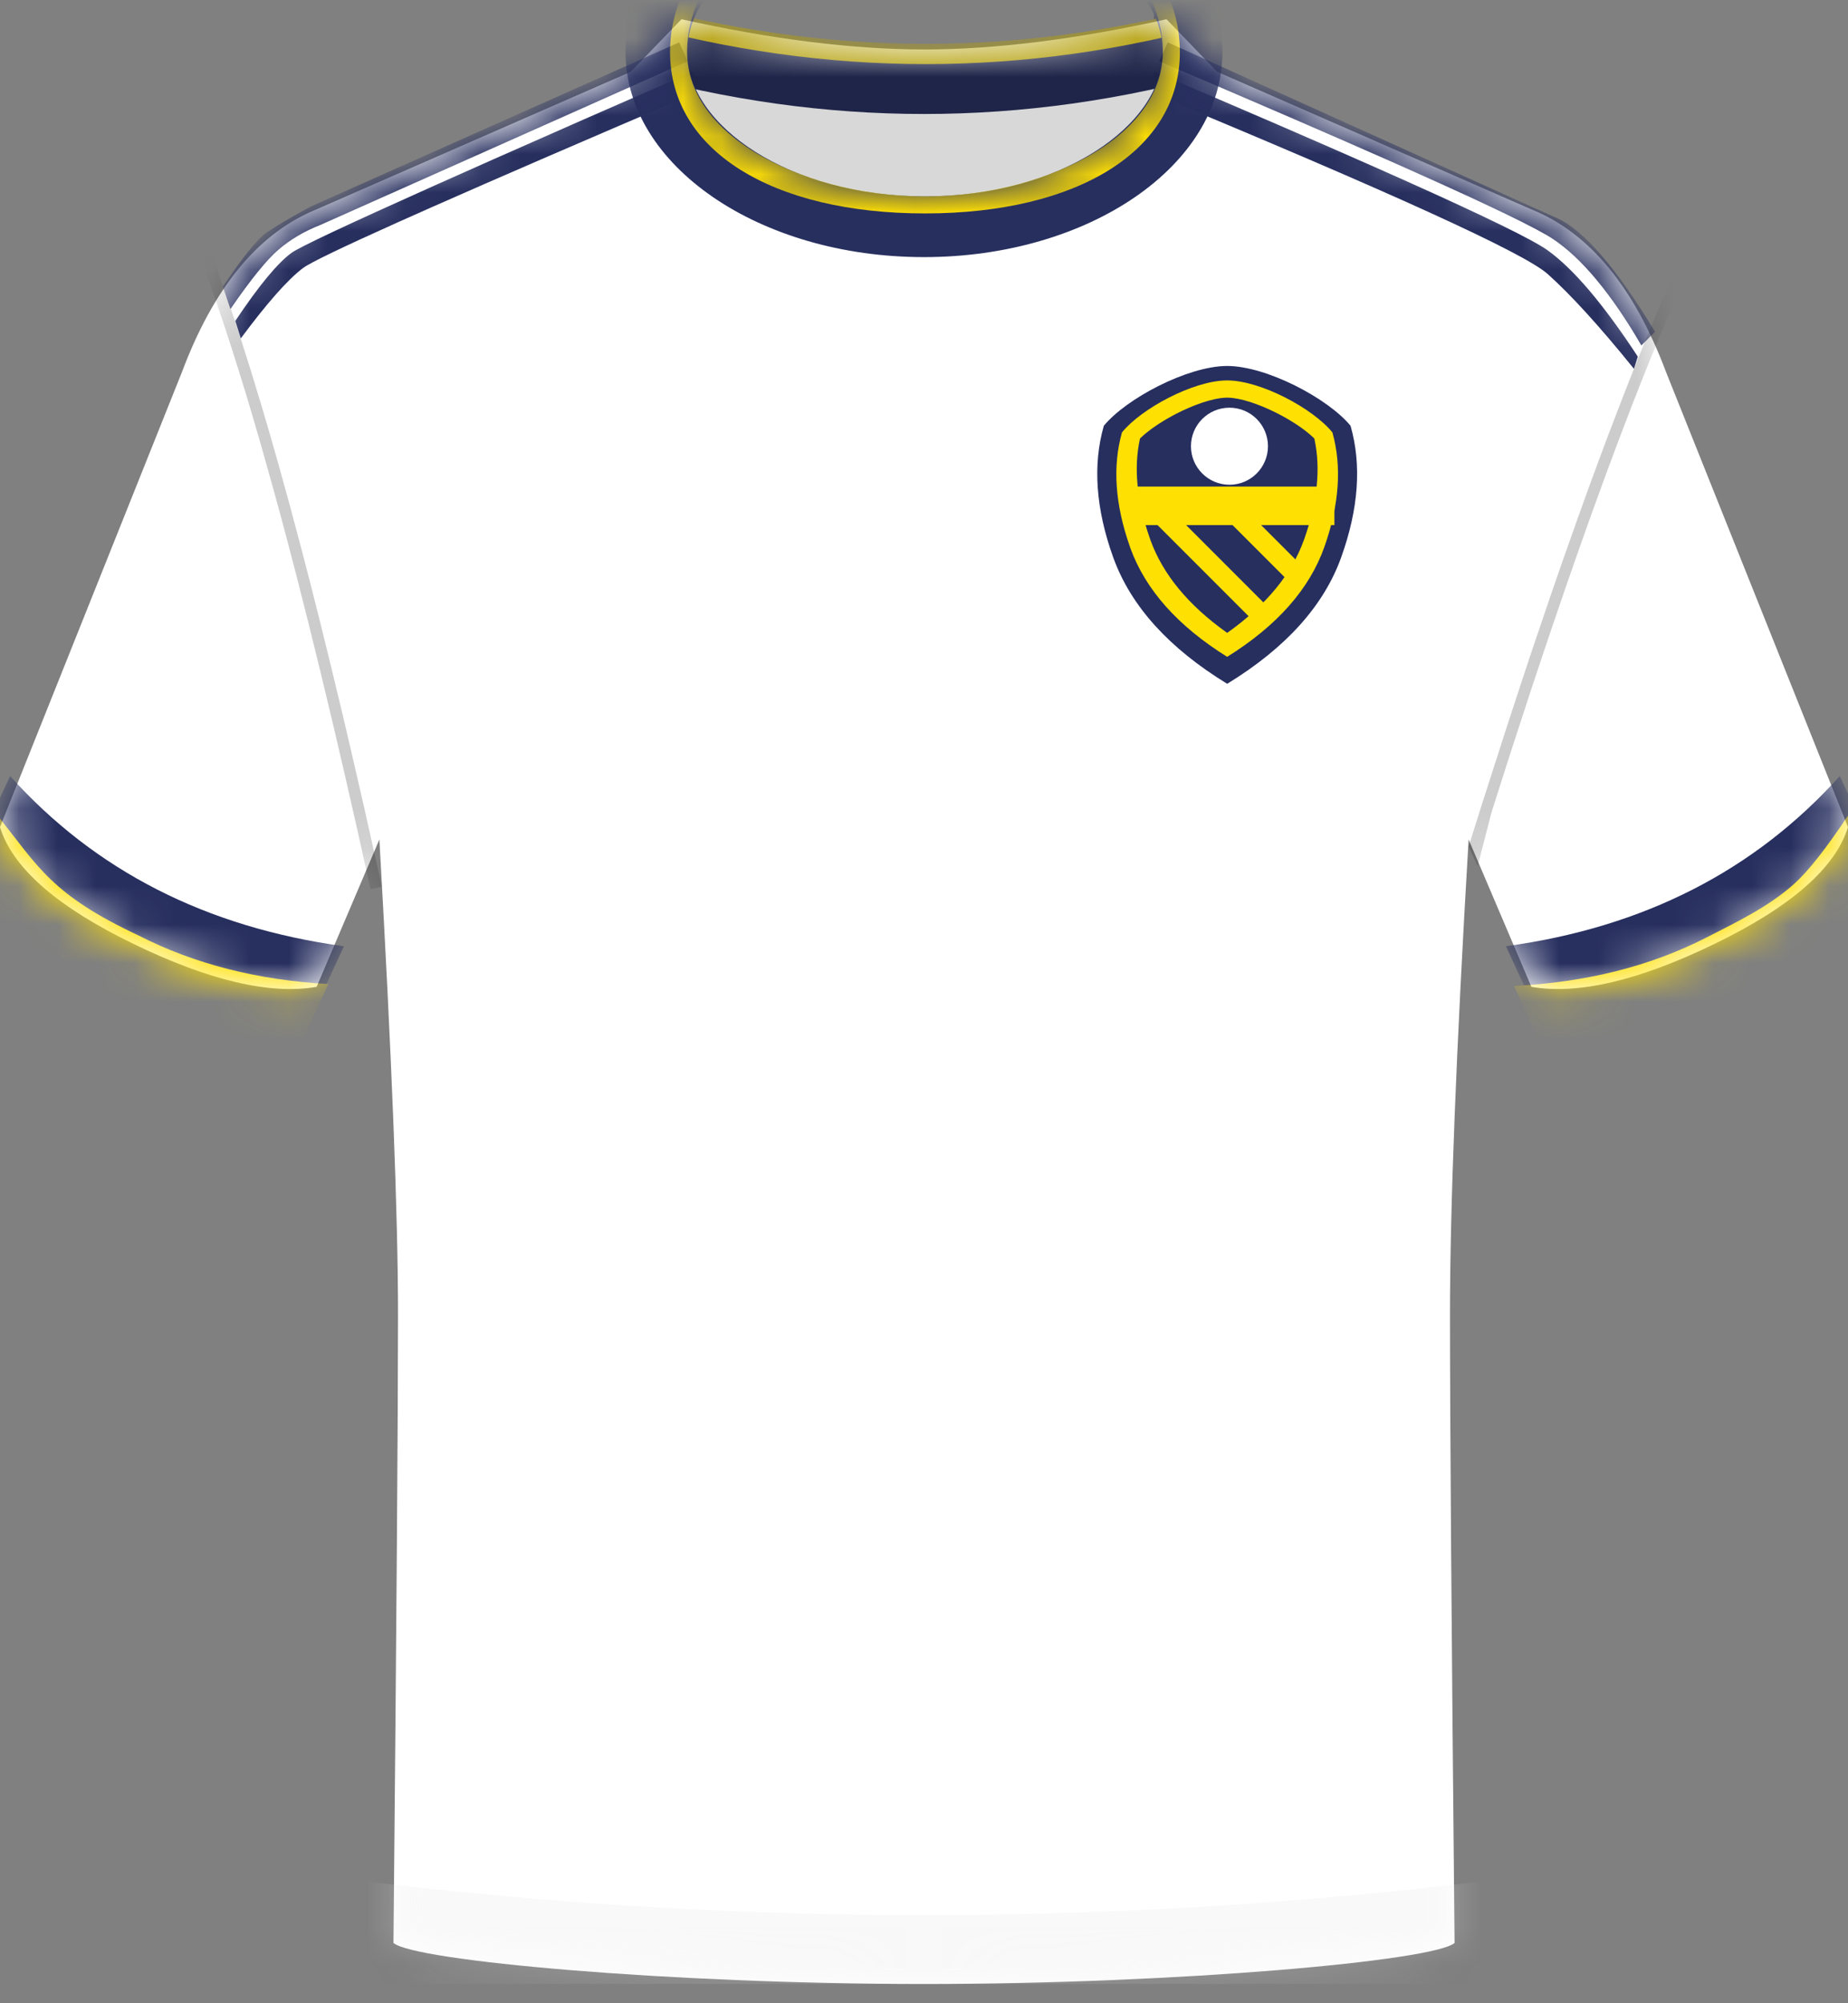 <svg xmlns="http://www.w3.org/2000/svg" xmlns:xlink="http://www.w3.org/1999/xlink" width="48" height="52" viewBox="0 0 48 52">
  <rect x="0" y="0" width="48" height="52" fill="#808080" stroke="none"/>
  <defs>
    <path id="leeds_united_home_23-a" d="M10.22,49.935 C10.299,41.609 10.338,36.169 10.338,33.616 C10.338,31.062 10.177,26.954 9.854,21.291 L8.224,25.116 C7.011,25.326 5.418,24.951 3.446,23.991 C1.527,23.058 0.387,22.079 0.028,21.054 L-8.8817842e-16,20.969 L4.725,9.16 C5.534,7.006 6.661,5.614 8.106,4.984 L16.384,1.363 L17.701,0 C20.054,0.522 22.154,0.783 24.001,0.784 C25.838,0.785 27.938,0.524 30.299,0 L31.614,1.363 L39.776,4.935 C41.278,5.539 42.445,6.948 43.275,9.16 L48,20.969 C47.675,22.024 46.527,23.032 44.554,23.991 C42.582,24.951 40.989,25.326 39.776,25.116 L38.146,21.291 C37.823,26.758 37.662,30.866 37.662,33.616 C37.662,36.366 37.701,41.805 37.781,49.935 C37.246,50.399 30.623,51 24.001,51 C17.378,51 10.755,50.399 10.22,49.935 Z"/>
    <path id="leeds_united_home_23-c" d="M7.778,0.073 C12.018,0.073 15.455,2.424 15.455,5.323 C15.455,8.223 12.018,10.573 7.778,10.573 C3.538,10.573 0.1,8.223 0.1,5.323 C0.1,2.424 3.538,0.073 7.778,0.073 Z M7.778,1.573 C4.272,1.573 1.6,3.4 1.6,5.323 C1.6,7.246 4.272,9.073 7.778,9.073 C11.284,9.073 13.955,7.246 13.955,5.323 C13.955,3.4 11.284,1.573 7.778,1.573 Z"/>
  </defs>
  <g fill="none" fill-rule="evenodd" transform="translate(0 .5)">
    <mask id="leeds_united_home_23-b" fill="#fff">
      <use xlink:href="#leeds_united_home_23-a"/>
    </mask>
    <use fill="#FFF" xlink:href="#leeds_united_home_23-a"/>
    <path fill="#E6E6E6" d="M9.002,48.276 C13.995,48.9 18.991,49.212 23.99,49.212 C28.989,49.212 33.992,48.9 38.998,48.276 L38.998,51 L9.002,51 L9.002,48.276 Z" mask="url(#leeds_united_home_23-b)" opacity=".5"/>
    <g fill="#272F5F" mask="url(#leeds_united_home_23-b)">
      <g transform="translate(5.283 .6)">
        <path d="M13.429,3.487 L13.429,4.025 C10.193,3.974 7.648,3.946 5.794,3.942 L4.851,3.942 C3.248,3.946 2.337,3.974 2.116,4.026 C1.634,4.138 0.896,4.475 -0.099,5.036 L-0.046,4.564 C0.888,3.975 1.574,3.635 2.01,3.543 C2.26,3.491 3.61,3.463 6.06,3.458 L7.786,3.458 C9.351,3.461 11.232,3.47 13.429,3.487 Z M13.429,2.648 L13.429,3.187 L2.992,3.187 C2.544,3.167 2.126,3.214 1.738,3.329 C1.35,3.444 0.759,3.744 -0.034,4.231 L0.023,3.617 C0.808,3.128 1.34,2.857 1.618,2.802 C1.895,2.747 2.341,2.696 2.955,2.648 L13.429,2.648 Z" transform="rotate(-24 6.665 3.842)"/>
        <path d="M38.462,3.69 L38.462,4.229 C31.598,4.049 27.779,4.082 27.006,4.329 C26.233,4.576 25.215,5.022 23.953,5.667 L23.989,5.338 C25.359,4.456 26.448,3.933 27.256,3.768 C27.704,3.676 29.057,3.627 31.313,3.621 L32.164,3.621 C33.845,3.624 35.945,3.647 38.462,3.69 Z M38.462,2.851 L38.462,3.39 C35.768,3.344 33.552,3.32 31.812,3.317 L31.249,3.317 C29.071,3.32 27.739,3.362 27.256,3.443 C26.369,3.59 25.291,4.121 24.023,5.034 L23.843,4.566 C25.432,3.459 26.612,2.906 27.383,2.906 L27.748,2.906 C27.78,2.905 27.813,2.905 27.847,2.905 L28.071,2.905 C29.56,2.899 33.023,2.881 38.462,2.851 Z" transform="scale(-1 1) rotate(-24 0 150.82)"/>
      </g>
    </g>
    <g fill="#000" fill-opacity=".2" fill-rule="nonzero" mask="url(#leeds_united_home_23-b)">
      <g transform="translate(4.517 4.386)">
        <path d="M33.628,0.14 L33.894,2.3869795e-14 L34.111,0.419 L34.332,0.864 C34.369,0.94 34.407,1.017 34.444,1.095 L34.672,1.578 L34.905,2.086 C34.944,2.173 34.983,2.261 35.022,2.35 L35.261,2.896 L35.504,3.468 L35.751,4.065 L36.003,4.688 L36.259,5.337 L36.651,6.357 L36.918,7.069 L37.189,7.806 L37.464,8.569 L37.886,9.761 L38.172,10.588 L38.61,11.876 L38.907,12.767 L39.36,14.15 L39.981,16.084 L40.297,17.089 L40.062,17.598 L39.701,16.196 L39.245,14.767 L38.651,12.948 L38.216,11.648 L37.791,10.403 L37.375,9.213 L37.103,8.45 L36.703,7.352 L36.441,6.65 L36.057,5.643 L35.805,5.003 L35.558,4.387 L35.316,3.796 L35.077,3.229 L34.843,2.686 L34.613,2.168 L34.386,1.675 L34.165,1.206 L33.947,0.761 L33.734,0.341 L33.628,0.14 Z" transform="matrix(-1 0 0 1 73.926 0)"/>
        <path d="M0.51,0.549 L0.6,0.764 L0.781,1.214 L0.964,1.689 L1.149,2.189 L1.336,2.716 L1.525,3.268 L1.716,3.846 L2.007,4.761 L2.302,5.735 L2.502,6.416 L2.703,7.122 L3.01,8.231 L3.321,9.397 L3.531,10.207 L3.743,11.043 L4.065,12.345 L4.392,13.704 L4.612,14.643 L4.947,16.1 L5.286,17.614 L5.4,18.132 L5.107,18.196 L4.774,16.696 L4.445,15.252 L4.121,13.863 L3.801,12.53 L3.486,11.252 L3.176,10.03 L2.971,9.247 L2.769,8.488 L2.568,7.754 L2.271,6.699 L2.076,6.027 L1.883,5.379 L1.691,4.757 L1.502,4.159 L1.315,3.585 L1.13,3.037 L0.946,2.513 L0.765,2.014 L0.586,1.54 L0.409,1.091 C0.38,1.018 0.35,0.946 0.321,0.875 L0.234,0.666 L0.51,0.549 Z"/>
      </g>
    </g>
    <g mask="url(#leeds_united_home_23-b)">
      <g transform="translate(-1.4 19.644)">
        <path fill="#272F5F" d="M40.614,2.083 C42.316,2.677 43.977,2.974 45.6,2.974 C47.222,2.974 48.804,2.677 50.347,2.083 L50.242,4.83 L40.509,4.83 L40.614,2.083 Z" transform="rotate(-27 45.428 3.457)"/>
        <path fill="#FFE003" d="M40.823,3.115 C42.537,3.881 44.205,4.263 45.827,4.263 C46.709,4.263 47.649,4.285 48.503,4.059 C48.982,3.932 49.666,3.617 50.556,3.115 L50.452,5.862 L40.719,5.862 L40.823,3.115 Z" transform="rotate(-27 45.637 4.488)"/>
        <path fill="#272F5F" d="M0.606,2.083 C2.308,2.677 3.97,2.974 5.592,2.974 C7.215,2.974 8.797,2.677 10.339,2.083 L10.235,4.83 L0.502,4.83 L0.606,2.083 Z" transform="scale(-1 1) rotate(-27 0 26.035)"/>
        <path fill="#FFE003" d="M0.219,3.068 C1.9,3.812 3.552,4.183 5.174,4.183 C7.679,4.266 8.31,3.775 9.851,3.075 C9.859,3.071 9.887,3.086 9.936,3.118 L9.831,5.864 L0.099,5.864 L0.219,3.068 Z" transform="scale(-1 1) rotate(-27 0 25.364)"/>
      </g>
    </g>
    <g mask="url(#leeds_united_home_23-b)">
      <g transform="translate(16.247 -4.476)">
        <path fill="#D8D8D8" d="M1.003,5.974 L14.503,5.974 C13.528,8.697 11.278,10.059 7.753,10.059 C4.228,10.059 1.978,8.697 1.003,5.974 Z"/>
        <g fill-rule="nonzero" transform="translate(.05 2.006)">
          <path fill="#1F2549" d="M15.406,0.099 L15.406,3.849 C12.838,4.569 10.27,4.929 7.703,4.929 C5.135,4.929 2.568,4.569 0,3.849 L0,0.099 L15.406,0.099 Z M13.68,1.823 L1.725,1.823 L1.725,2.509 L2.019,2.577 C3.744,2.957 5.466,3.164 7.187,3.199 L7.703,3.204 C9.595,3.204 11.489,2.995 13.387,2.577 L13.68,2.509 L13.68,1.823 Z"/>
          <path fill="#B39E05" d="M0.05,2.026 C2.617,2.746 5.185,3.106 7.753,3.106 C10.32,3.106 12.888,2.746 15.455,2.026 L15.455,2.026 L15.455,2.553 C12.888,3.274 10.32,3.634 7.753,3.634 C5.185,3.634 2.617,3.274 0.05,2.553 Z M13.73,0 L13.73,0.528 L1.775,0.528 L1.775,0 L13.73,0 Z"/>
        </g>
        <mask id="leeds_united_home_23-d" fill="#fff">
          <use xlink:href="#leeds_united_home_23-c"/>
        </mask>
        <use fill="#272F5F" fill-rule="nonzero" xlink:href="#leeds_united_home_23-c"/>
        <path fill="#FFE003" fill-rule="nonzero" d="M7.778,0.597 C11.736,0.597 14.399,2.757 14.399,5.323 C14.399,7.89 11.736,9.516 7.778,9.516 C3.82,9.516 1.157,7.89 1.157,5.323 C1.157,2.757 3.82,0.597 7.778,0.597 Z M7.778,1.04 C4.036,1.04 1.6,3.045 1.6,5.323 C1.6,7.601 4.803,9.073 7.778,9.073 C10.753,9.073 13.955,7.601 13.955,5.323 C13.955,3.045 11.519,1.04 7.778,1.04 Z" mask="url(#leeds_united_home_23-d)"/>
        <path fill="#272F5F" fill-rule="nonzero" d="M7.753,0 C3.476,0 0,2.377 0,5.325 C0,8.273 3.476,10.65 7.753,10.65 C12.03,10.65 15.505,8.273 15.505,5.325 C15.505,2.377 12.03,0 7.753,0 Z M7.753,0.15 C11.956,0.15 15.355,2.474 15.355,5.325 C15.355,8.176 11.956,10.5 7.753,10.5 C3.549,10.5 0.15,8.176 0.15,5.325 C0.15,2.474 3.549,0.15 7.753,0.15 Z"/>
      </g>
    </g>
    <g mask="url(#leeds_united_home_23-b)">
      <g transform="translate(28.5 9)">
        <path fill="#272F5F" d="M3.375,0 C4.389,0 5.986,0.834 6.579,1.552 C6.87,2.567 6.789,3.704 6.337,4.965 C5.884,6.225 4.896,7.32 3.375,8.25 C1.869,7.329 0.886,6.247 0.427,5.002 L0.413,4.965 C-0.039,3.704 -0.12,2.567 0.171,1.552 C0.758,0.841 2.329,0.017 3.344,0 L3.375,0 Z"/>
        <g transform="translate(.496 .375)">
          <circle cx="2.938" cy="1.708" r="1" fill="#FFF"/>
          <polygon fill="#FFE003" points="3.401 2.447 3.926 2.772 3.926 5.612 3.401 5.612" transform="rotate(-45 3.663 4.03)"/>
          <polygon fill="#FFE003" points="1.948 2.263 2.473 2.534 2.473 6.786 1.948 6.786" transform="rotate(-45 2.21 4.525)"/>
          <rect width="5.453" height="1" x=".211" y="2.755" fill="#FFE003"/>
          <path fill="#FFE003" fill-rule="nonzero" d="M2.879,0 C3.743,0 5.106,0.725 5.612,1.35 C5.86,2.232 5.791,3.222 5.405,4.318 C5.018,5.414 4.176,6.366 2.879,7.175 C1.594,6.374 0.756,5.433 0.364,4.351 L0.353,4.318 C-0.034,3.222 -0.103,2.232 0.146,1.35 C0.646,0.731 1.987,0.014 2.853,0 L2.879,0 Z M2.88,0.447 L2.861,0.447 L2.844,0.448 C2.497,0.46 1.998,0.636 1.538,0.874 L1.489,0.9 C1.448,0.922 1.408,0.944 1.368,0.967 L1.32,0.994 C1.312,0.998 1.304,1.003 1.296,1.008 L1.249,1.035 C1.009,1.18 0.792,1.337 0.633,1.49 L0.615,1.508 L0.614,1.509 C0.449,2.258 0.527,3.11 0.862,4.076 L0.875,4.111 L0.886,4.145 C1.205,5.024 1.856,5.824 2.864,6.543 L2.879,6.554 L2.898,6.54 C3.903,5.822 4.553,5.024 4.871,4.145 L4.882,4.115 C5.225,3.142 5.308,2.286 5.148,1.534 L5.143,1.508 L5.138,1.504 C4.955,1.324 4.693,1.139 4.403,0.974 L4.355,0.947 L4.306,0.92 C4.265,0.898 4.223,0.876 4.182,0.855 L4.132,0.83 C3.689,0.61 3.222,0.454 2.899,0.447 L2.88,0.447 Z"/>
        </g>
      </g>
    </g>
  </g>
</svg>